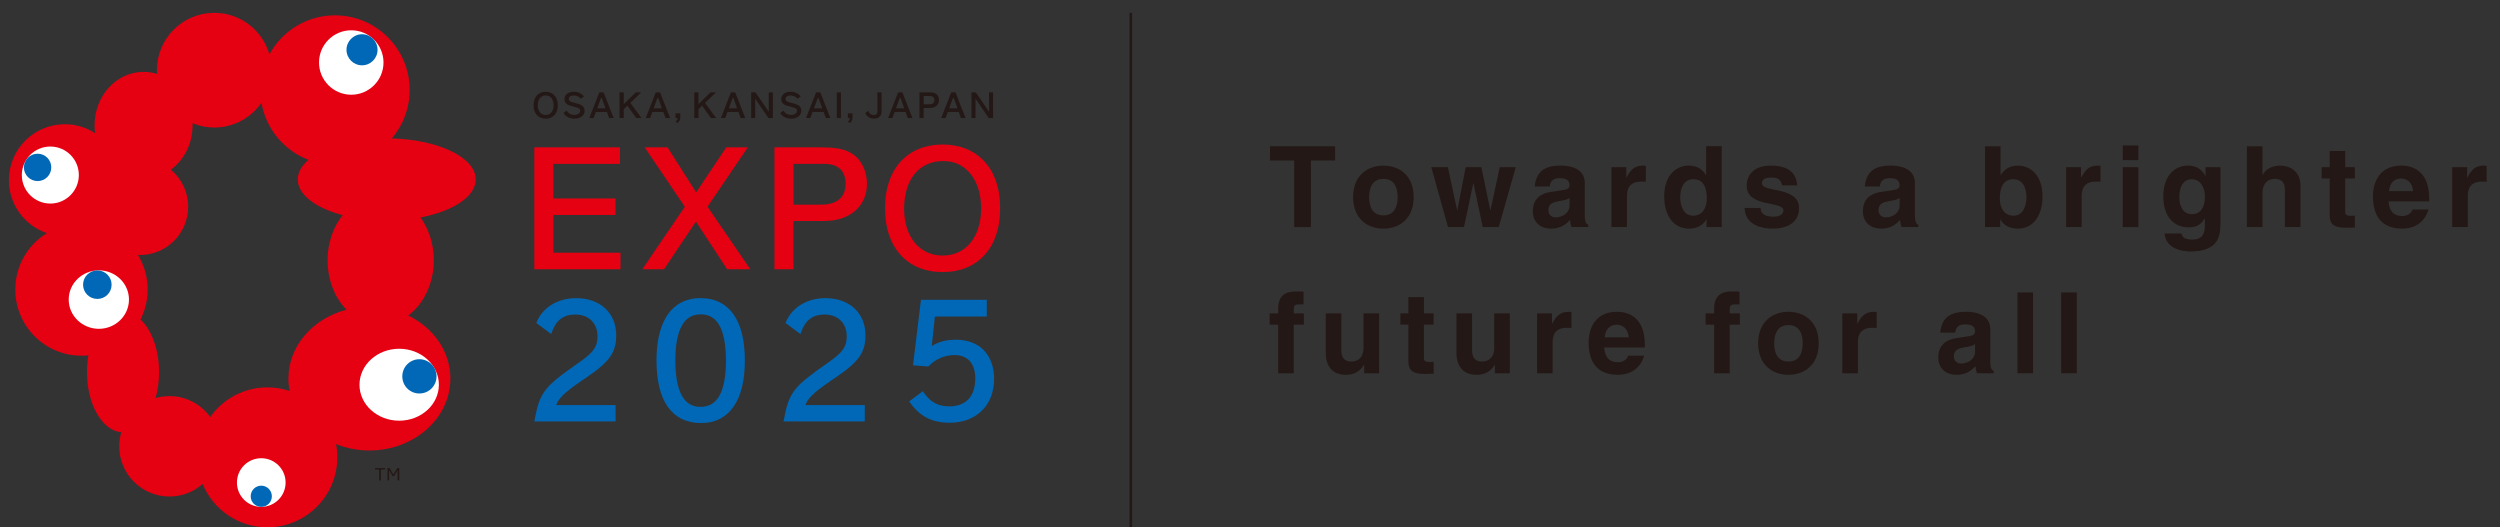 <?xml version="1.0" encoding="UTF-8"?>
<svg id="_レイヤー_1" data-name="レイヤー_1" xmlns="http://www.w3.org/2000/svg" version="1.1" viewBox="0 0 1120 236.24">
  <rect x="0" y="0" width="1120" height="236.24" fill="#333333" stroke="none"/>
  <!-- Generator: Adobe Illustrator 29.6.0, SVG Export Plug-In . SVG Version: 2.1.1 Build 207)  -->
  <defs>
    <style>
      .st0 {
        fill: #231815;
      }

      .st1 {
        fill: #fff;
      }

      .st2 {
        fill: #0068b6;
      }

      .st3 {
        fill: #e50012;
      }
    </style>
  </defs>
  <rect class="st0" x="506.02" y="5.76" width="1.16" height="230.48"/>
  <g>
    <g>
      <g>
        <g>
          <polygon class="st3" points="247.9 96.31 275.75 96.31 275.75 88.92 247.9 88.92 247.9 73.42 277.77 73.42 277.77 66.01 239.38 66.01 239.38 120.63 277.98 120.63 277.98 113.22 247.9 113.22 247.9 96.31"/>
          <polygon class="st3" points="335.01 66.01 325.38 66.01 311.88 86.19 299.05 66.01 288.82 66.01 306.8 92.62 287.77 120.63 297.48 120.63 311.79 99.26 325.75 120.63 336.14 120.63 316.96 92.6 335.01 66.01"/>
          <path class="st3" d="M382.43,69.34c-3.19-2.4-7.29-3.33-14.56-3.33h-20.91v54.62h8.53v-21.63h13.79c5.62,0,10.41-1.58,13.87-4.58,3.44-3.01,5.26-7.21,5.26-12.14,0-2.54-.55-5.1-1.57-7.39-1.05-2.33-2.59-4.26-4.4-5.56ZM378.83,82.29c0,3.03-.94,5.36-2.78,6.96-1.87,1.61-4.62,2.43-8.17,2.43h-12.38v-18.26h13.94c3.03,0,5.39.78,6.99,2.31,1.58,1.51,2.4,3.72,2.4,6.56Z"/>
          <path class="st3" d="M441.09,72.41c-4.56-5.01-11.07-7.67-18.8-7.67s-14.25,2.66-18.81,7.67c-4.55,5-6.96,12.12-6.96,20.57v.67c0,8.47,2.41,15.57,6.96,20.58,4.56,5.01,11.08,7.67,18.81,7.67s14.24-2.65,18.8-7.67c4.57-5.01,6.97-12.12,6.97-20.58v-.67c0-8.46-2.4-15.58-6.97-20.57ZM422.29,114.49c-5.06,0-9.37-1.99-12.48-5.74-3.12-3.79-4.77-9.08-4.77-15.32s1.64-11.81,4.74-15.57c3.09-3.74,7.48-5.71,12.74-5.71s9.24,2.01,12.3,5.78c3.08,3.82,4.72,9.15,4.72,15.43s-1.64,11.59-4.74,15.38c-3.1,3.77-7.41,5.75-12.51,5.75Z"/>
        </g>
        <g>
          <path class="st2" d="M260.3,170.75l2.31-1.56c5.55-3.76,8.78-6.56,10.74-9.39,1.91-2.72,2.72-5.59,2.72-9.58,0-4.91-1.71-9.1-4.96-12.09-3.23-2.99-7.75-4.56-13.03-4.56-8.19,0-14.97,4.13-17.66,10.77l-.14.36,6.67,4.97.22-.64c1.87-5.55,5.23-8.12,10.53-8.12,6.07,0,9.99,3.86,9.99,9.84,0,2.35-.5,4.05-1.63,5.72-1.17,1.7-3.11,3.44-6.31,5.69-8.35,5.8-12.52,8.97-15.24,12.45-2.77,3.54-3.82,7.2-5.02,13.61l-.1.58h36.39v-7.33h-26.59c.95-2.71,3.28-5.4,11.11-10.7Z"/>
          <path class="st2" d="M313.9,133.56c-3.58,0-6.74.79-9.41,2.35-2.46,1.43-4.52,3.54-6.14,6.24-2.76,4.69-4.24,11.32-4.24,19.2,0,9.11,1.7,16.15,5.06,20.92,3.42,4.82,8.44,7.26,14.95,7.26,3.12,0,5.93-.62,8.36-1.88,2.43-1.23,4.5-3.08,6.17-5.48,3.34-4.81,5.05-11.76,5.05-20.67,0-18.02-7.03-27.94-19.8-27.94ZM308.97,142.08c1.4-.84,3.06-1.26,4.92-1.26,3.8,0,6.57,1.64,8.45,5.04,1.91,3.43,2.88,8.72,2.88,15.73s-1,12.24-2.92,15.68c-1.91,3.37-4.72,5.01-8.55,5.01-1.83,0-3.46-.43-4.83-1.28-1.38-.84-2.56-2.13-3.47-3.82-1.92-3.48-2.89-8.76-2.89-15.68s.97-12.16,2.91-15.62c.92-1.69,2.12-2.95,3.5-3.8Z"/>
          <path class="st2" d="M371.95,170.75l2.32-1.56c5.55-3.76,8.76-6.56,10.74-9.39,1.91-2.72,2.71-5.59,2.71-9.58,0-4.91-1.72-9.1-4.94-12.09-3.22-2.99-7.74-4.56-13.04-4.56-8.19,0-14.96,4.13-17.66,10.77l-.14.36,6.66,4.97.23-.64c1.88-5.55,5.22-8.12,10.53-8.12,6.08,0,9.98,3.86,9.98,9.84,0,2.35-.48,4.05-1.62,5.72-1.19,1.7-3.12,3.44-6.32,5.69-8.34,5.8-12.52,8.97-15.23,12.45-2.76,3.54-3.83,7.2-5.03,13.61l-.12.58h36.4v-7.33h-26.59c.97-2.71,3.28-5.4,11.11-10.7Z"/>
          <path class="st2" d="M440.78,156.91c-3.01-3.08-7.33-4.72-12.5-4.72-4.32,0-7.63.85-10.86,2.83l1.42-13.22h23.24v-7.49h-29.48l-3.57,29.36,6.87.52.17-.17c3.03-3.19,7.16-4.95,11.61-4.95,2.88,0,5.21.94,6.81,2.71,1.58,1.78,2.44,4.43,2.44,7.66,0,4.08-1.02,7.23-3.03,9.38-2,2.13-4.92,3.23-8.68,3.23-2.56,0-4.67-.5-6.5-1.52-1.82-.99-3.43-2.6-5.01-4.84l-.28-.43-6.1,4.55.26.4c2.25,3.19,4.75,5.48,7.64,6.96,2.89,1.48,6.23,2.22,10.2,2.22,5.86,0,10.84-1.87,14.44-5.39,3.6-3.54,5.49-8.46,5.49-14.24,0-5.3-1.58-9.73-4.58-12.82Z"/>
        </g>
      </g>
      <g>
        <path class="st0" d="M244.46,41.12c-3.31,0-5.42,2.33-5.42,5.95v.14c0,3.61,2.11,5.95,5.42,5.95s5.43-2.35,5.43-5.95v-.14c0-3.63-2.14-5.95-5.43-5.95ZM244.46,51.52c-2.13,0-3.55-1.75-3.55-4.37s1.37-4.4,3.6-4.4c2.1,0,3.51,1.77,3.51,4.4s-1.39,4.37-3.56,4.37Z"/>
        <path class="st0" d="M260.12,46.91c-.6-.27-1.26-.48-2.71-.85-1.36-.33-1.52-.39-1.88-.59-.46-.24-.71-.66-.71-1.18,0-.92.84-1.5,2.19-1.5,1.26,0,2.29.44,3.15,1.35l.1.09,1.39-1.06-.1-.13c-1.25-1.32-2.69-1.94-4.53-1.94-2.43,0-4.14,1.36-4.14,3.31,0,1.1.52,1.97,1.54,2.53.53.26.73.33,2.09.68,2.15.58,2.3.64,2.67.85.53.28.76.64.76,1.18,0,1.05-1.1,1.83-2.63,1.83-.91,0-1.74-.27-2.38-.76-.32-.22-.63-.57-.96-1.04l-.08-.12-1.48,1.09.1.11c.44.55.81.97,1.19,1.29.94.71,2.32,1.13,3.68,1.13,2.64,0,4.54-1.5,4.54-3.55,0-1.24-.65-2.23-1.78-2.72Z"/>
        <path class="st0" d="M270.4,41.39h-1.89l-4.52,11.5h1.95l1.02-2.75h4.91l1.01,2.75h2.05l-4.52-11.5ZM271.27,48.54h-3.72l1.87-5.07,1.84,5.07Z"/>
        <polygon class="st0" points="282.38 46.09 287.28 41.39 284.8 41.39 279.44 46.67 279.44 41.39 277.56 41.39 277.56 52.89 279.44 52.89 279.44 48.92 281.09 47.37 285 52.84 285.03 52.89 287.4 52.89 282.38 46.09"/>
        <path class="st0" d="M295.69,41.39h-1.91l-4.5,11.5h1.95l1.02-2.75h4.91l1.01,2.75h2.06l-4.53-11.5ZM296.54,48.54h-3.72l1.89-5.07,1.83,5.07Z"/>
        <path class="st0" d="M302.65,50.8v2.09h.91c-.02.62-.28,1.08-.78,1.42l-.17.11.92.71.08-.07c.81-.66,1.13-1.38,1.13-2.51v-1.76h-2.1Z"/>
        <polygon class="st0" points="315.86 46.09 320.75 41.39 318.27 41.39 312.91 46.67 312.91 41.39 311.04 41.39 311.04 52.89 312.91 52.89 312.91 48.92 314.55 47.37 318.45 52.84 318.5 52.89 320.85 52.89 315.86 46.09"/>
        <path class="st0" d="M329.37,41.39h-1.91l-4.51,11.5h1.95l1.02-2.75h4.9l1.01,2.75h2.06l-4.52-11.5ZM330.23,48.54h-3.72l1.89-5.07,1.82,5.07Z"/>
        <polygon class="st0" points="344.41 41.39 344.41 50.1 338.49 41.44 338.44 41.39 336.53 41.39 336.53 52.89 338.33 52.89 338.33 44.19 344.2 52.82 344.24 52.89 346.23 52.89 346.23 41.39 344.41 41.39"/>
        <path class="st0" d="M357.23,46.91c-.62-.27-1.28-.48-2.72-.85-1.37-.33-1.5-.39-1.88-.59-.45-.24-.72-.66-.72-1.18,0-.92.84-1.5,2.2-1.5,1.25,0,2.27.44,3.15,1.35l.1.09,1.37-1.06-.09-.13c-1.26-1.32-2.68-1.94-4.52-1.94-2.44,0-4.15,1.36-4.15,3.31,0,1.1.54,1.97,1.56,2.53.53.26.73.33,2.07.68,2.15.58,2.33.64,2.67.85.54.28.77.64.77,1.18,0,1.05-1.11,1.83-2.65,1.83-.91,0-1.73-.27-2.37-.76-.31-.22-.62-.57-.97-1.04l-.07-.12-1.48,1.09.1.11c.43.55.82.97,1.2,1.29.94.71,2.32,1.13,3.67,1.13,2.63,0,4.54-1.5,4.54-3.55,0-1.24-.65-2.23-1.77-2.72Z"/>
        <path class="st0" d="M367.56,41.5l-.05-.1h-1.91l-4.43,11.3-.09.2h1.94l1.03-2.75h4.91l1,2.75h2.06l-4.47-11.4ZM368.37,48.54h-3.72l1.87-5.07,1.85,5.07Z"/>
        <rect class="st0" x="374.88" y="41.39" width="1.88" height="11.51"/>
        <path class="st0" d="M379.85,50.8v2.09h.9c-.02.62-.27,1.08-.76,1.42l-.18.11.94.71.08-.07c.79-.67,1.1-1.38,1.1-2.51v-1.76h-2.08Z"/>
        <path class="st0" d="M393.07,41.39v8.33c0,1.29-.46,1.81-1.58,1.81-.8,0-1.51-.3-1.97-.87-.16-.21-.35-.56-.45-.83l-.07-.19-1.35,1.01.04.11c.15.3.33.67.52.89.79,1,1.9,1.5,3.3,1.5,2.12,0,3.44-1.22,3.44-3.2v-8.58h-1.88Z"/>
        <path class="st0" d="M404.32,41.5l-.06-.1h-1.91l-4.43,11.3-.09.2h1.96l1.01-2.75h4.9l1,2.75h2.08l-4.47-11.4ZM405.11,48.54h-3.72l1.89-5.07,1.83,5.07Z"/>
        <path class="st0" d="M419.41,42.09c-.68-.51-1.52-.7-3.07-.7h-4.43v11.51h1.88v-4.52h2.84c2.41,0,4.04-1.42,4.04-3.54,0-1.13-.49-2.19-1.27-2.75ZM418.59,44.84c0,1.56-1.23,1.91-2.25,1.91h-2.54v-3.72h2.88c1.23,0,1.92.64,1.92,1.81Z"/>
        <path class="st0" d="M428.11,41.5l-.05-.1h-1.91l-4.42,11.3-.1.2h1.96l1.02-2.75h4.9l.99,2.75h2.08l-4.47-11.4ZM428.94,48.54h-3.73l1.89-5.07,1.84,5.07Z"/>
        <polygon class="st0" points="443.1 41.39 443.1 50.1 437.2 41.44 437.14 41.39 435.22 41.39 435.22 52.89 437.03 52.89 437.03 44.19 442.9 52.82 442.94 52.89 444.91 52.89 444.91 41.39 443.1 41.39"/>
      </g>
    </g>
    <g>
      <g>
        <path class="st3" d="M213.13,80.39c0-9.81-16.64-17.82-37.6-18.37,4.99-5.86,8-13.42,8-21.7,0-18.48-14.96-33.45-33.45-33.45-12.69,0-23.72,7.06-29.38,17.48-3.09-10.74-12.96-18.6-24.71-18.6-14.17,0-25.68,11.5-25.68,25.68,0,.57.02,1.13.07,1.69-1.94-.6-3.95-.93-6.07-.93-12.11,0-21.94,10.72-21.94,23.94,0,1.19.08,2.37.24,3.53-3.92-2.53-8.57-4.01-13.56-4.01-13.85,0-25.06,11.23-25.06,25.06,0,11.02,7.12,20.38,17.02,23.73-8.49,5.2-14.16,14.57-14.16,25.27,0,16.37,13.29,29.64,29.66,29.64,1.06,0,2.08-.05,3.09-.16-.42,2.39-.64,4.92-.64,7.51,0,14.47,6.83,26.25,15.37,26.94-.59,2-.91,4.11-.91,6.3,0,12.43,10.07,22.5,22.5,22.5,5.71,0,10.9-2.12,14.86-5.62,4.7,11.39,15.9,19.41,28.99,19.41,17.32,0,31.35-14.04,31.35-31.36,0-2.03-.18-4-.57-5.91,4.56,1.83,9.63,2.85,14.92,2.85,20.06,0,36.31-14.42,36.31-32.2,0-12.19-7.63-22.81-18.9-28.27,6.87-5.07,11.46-14.27,11.46-24.76,0-7.36-2.26-14.05-5.96-19.17,14.52-2.75,24.75-9.34,24.75-17.03ZM94.17,186.8c-4.09-5.65-10.73-9.35-18.25-9.35-2.16,0-4.24.32-6.22.89,1.03-3.52,1.57-7.46,1.57-11.63,0-10.13-3.37-18.97-8.33-23.57,2.06-4.03,3.22-8.59,3.22-13.42,0-5.67-1.59-10.98-4.36-15.47.3,0,.58.01.85.01,11.97,0,21.65-9.69,21.65-21.65,0-6.65-3-12.62-7.74-16.58,5.85-4.31,9.72-11.6,9.72-19.88,0-.3-.01-.62-.01-.94,2.99,1.23,6.29,1.92,9.73,1.92,8.76,0,16.49-4.4,21.14-11.1,2.03,11.77,10.19,21.43,21.09,25.58-3.09,2.61-4.83,5.6-4.83,8.79,0,6.84,8.1,12.81,20.1,15.98-4.15,5.22-6.74,12.35-6.74,20.22,0,8.87,3.28,16.84,8.47,22.14-15.06,3.93-26.02,16.27-26.02,30.89,0,1.9.18,3.73.53,5.53-3.13-1.04-6.47-1.62-9.96-1.62-10.57,0-19.92,5.25-25.6,13.28Z"/>
        <g>
          <path class="st1" d="M196.62,172.36c0,8.89-7.96,16.11-17.78,16.11s-17.79-7.22-17.79-16.11,7.97-16.12,17.79-16.12,17.78,7.22,17.78,16.12Z"/>
          <path class="st2" d="M195.57,168.61c0,4.24-3.42,7.67-7.69,7.67s-7.65-3.43-7.65-7.67,3.42-7.68,7.65-7.68,7.69,3.44,7.69,7.68Z"/>
        </g>
        <g>
          <path class="st1" d="M171.81,28c0,7.97-6.48,14.44-14.44,14.44s-14.45-6.47-14.45-14.44,6.47-14.43,14.45-14.43,14.44,6.46,14.44,14.43Z"/>
          <path class="st2" d="M169.14,22.29c0,3.85-3.1,6.97-6.95,6.97s-6.96-3.12-6.96-6.97c.02-3.83,3.12-6.95,6.96-6.95s6.95,3.12,6.95,6.95Z"/>
        </g>
        <g>
          <path class="st1" d="M35.32,78.42c0,7.05-5.73,12.78-12.77,12.78s-12.78-5.72-12.78-12.78,5.73-12.77,12.78-12.77,12.77,5.71,12.77,12.77Z"/>
          <path class="st2" d="M22.97,75c0,3.38-2.74,6.12-6.12,6.12s-6.14-2.74-6.14-6.12,2.75-6.14,6.14-6.14,6.12,2.74,6.12,6.14Z"/>
        </g>
        <g>
          <path class="st1" d="M57.78,134.21c0,7.23-6.05,13.1-13.49,13.1s-13.51-5.87-13.51-13.1,6.05-13.09,13.51-13.09,13.49,5.86,13.49,13.09Z"/>
          <path class="st2" d="M37.21,127.54c0,3.52,2.86,6.38,6.4,6.38s6.39-2.86,6.39-6.38-2.86-6.39-6.39-6.39-6.4,2.86-6.4,6.39Z"/>
        </g>
        <g>
          <path class="st1" d="M127.95,216.17c0,6.03-4.87,10.9-10.91,10.9s-10.89-4.87-10.89-10.9,4.88-10.89,10.89-10.89,10.91,4.87,10.91,10.89Z"/>
          <path class="st2" d="M112.31,222.34c0-2.63,2.11-4.76,4.73-4.76s4.75,2.13,4.75,4.76-2.13,4.73-4.75,4.73-4.73-2.11-4.73-4.73Z"/>
        </g>
      </g>
      <g>
        <path class="st0" d="M172.5,210.36h-1.84v4.87h-.79v-4.87h-1.85v-.67h4.48v.67Z"/>
        <path class="st0" d="M178.88,209.7v5.53h-.75v-4.58l-1.55,2.64h-.7l-1.55-2.64v4.58h-.73v-5.53h.93l1.71,2.91,1.72-2.91h.92Z"/>
      </g>
    </g>
  </g>
  <g>
    <path class="st0" d="M587.29,101.72h-7.48v-29.8h-10.82v-6.4h29.13v6.4h-10.82v29.8Z"/>
    <path class="st0" d="M619.76,102.43c-7.13,0-13.57-4.44-13.57-14.12s6.43-14.12,13.57-14.12,13.57,4.44,13.57,14.12-6.44,14.12-13.57,14.12ZM619.76,80.14c-5.39,0-6.38,4.74-6.38,8.17s1,8.17,6.38,8.17,6.38-4.74,6.38-8.17-1-8.17-6.38-8.17Z"/>
    <path class="st0" d="M671.44,101.72h-7.18l-4.14-19.57h-.1l-4.14,19.57h-7.18l-7.48-26.83h7.43l4.14,19.26h.1l3.74-19.26h7.03l3.99,19.26h.1l4.14-19.26h7.18l-7.63,26.83Z"/>
    <path class="st0" d="M709.99,96.48c0,3.18.7,3.88,1.55,4.19v1.06h-7.53c-.4-1.26-.5-1.66-.65-3.18-1.6,1.67-3.84,3.88-8.58,3.88-3.99,0-8.08-2.27-8.08-7.82,0-5.24,3.29-7.91,7.73-8.57l6.28-.96c1.1-.15,2.44-.61,2.44-2.12,0-2.98-2.79-3.13-4.59-3.13-3.49,0-4.09,2.17-4.29,3.73h-6.73c.8-8.22,6.43-9.38,11.87-9.38,3.74,0,10.57,1.16,10.57,7.76v14.52ZM703.16,88.66c-.7.56-1.84,1.01-4.74,1.46-2.59.45-4.74,1.11-4.74,4.03,0,2.47,1.89,3.23,3.24,3.23,3.09,0,6.23-2.02,6.23-5.29v-3.43Z"/>
    <path class="st0" d="M721.91,74.9h6.68v4.64h.1c1.45-2.72,3.04-5.35,7.28-5.35.45,0,.9.05,1.35.1v7.16c-.6-.1-1.35-.1-1.99-.1-5.44,0-6.44,3.43-6.44,6.41v13.97h-6.98v-26.83Z"/>
    <path class="st0" d="M771.34,101.72h-6.83v-3.38h-.1c-1.7,3.02-4.79,4.08-7.68,4.08-7.88,0-11.17-7.06-11.17-14.42,0-9.28,5.19-13.82,11.02-13.82,4.49,0,6.58,2.47,7.68,4.18h.1v-12.86h6.98v36.2ZM758.47,96.63c4.44,0,6.19-3.73,6.19-7.72,0-4.29-1.19-8.62-5.98-8.62-4.44,0-5.94,3.98-5.94,8.22,0,3.18,1.25,8.12,5.73,8.12Z"/>
    <path class="st0" d="M798.33,83.07c-.3-1.71-.9-3.53-4.69-3.53s-4.29,1.46-4.29,2.62c0,4.24,16.61,1.16,16.61,11.04,0,7.82-7.48,9.23-11.62,9.23-6.04,0-12.57-2.12-12.77-9.28h7.18c0,2.27,1.4,3.93,5.79,3.93,3.59,0,4.44-1.77,4.44-2.77,0-4.49-16.46-1.11-16.46-11.14,0-3.93,2.44-8.98,10.72-8.98,5.19,0,11.37,1.31,11.92,8.87h-6.83Z"/>
    <path class="st0" d="M857.88,96.48c0,3.18.7,3.88,1.54,4.19v1.06h-7.53c-.4-1.26-.5-1.66-.65-3.18-1.6,1.67-3.84,3.88-8.58,3.88-3.99,0-8.08-2.27-8.08-7.82,0-5.24,3.29-7.91,7.73-8.57l6.28-.96c1.1-.15,2.44-.61,2.44-2.12,0-2.98-2.79-3.13-4.59-3.13-3.49,0-4.09,2.17-4.29,3.73h-6.73c.8-8.22,6.43-9.38,11.87-9.38,3.74,0,10.58,1.16,10.58,7.76v14.52ZM851.05,88.66c-.7.56-1.84,1.01-4.74,1.46-2.59.45-4.74,1.11-4.74,4.03,0,2.47,1.89,3.23,3.24,3.23,3.09,0,6.23-2.02,6.23-5.29v-3.43Z"/>
    <path class="st0" d="M896.24,78.38h.1c1.1-1.71,3.19-4.18,7.68-4.18,5.84,0,11.03,4.54,11.03,13.82,0,7.36-3.29,14.42-11.17,14.42-2.9,0-5.99-1.06-7.68-4.08h-.1v3.38h-6.83v-36.2h6.99v12.86ZM901.92,80.29c-4.79,0-5.99,4.34-5.99,8.62,0,3.98,1.75,7.72,6.19,7.72s5.73-4.94,5.73-8.12c0-4.23-1.49-8.22-5.93-8.22Z"/>
    <path class="st0" d="M925.61,74.9h6.68v4.64h.1c1.45-2.72,3.04-5.35,7.28-5.35.45,0,.9.05,1.35.1v7.16c-.6-.1-1.35-.1-1.99-.1-5.44,0-6.44,3.43-6.44,6.41v13.97h-6.98v-26.83Z"/>
    <path class="st0" d="M957.98,71.72h-6.99v-6.56h6.99v6.56ZM957.98,74.9v26.83h-6.99v-26.83h6.99Z"/>
    <path class="st0" d="M994.74,74.9v25.42c0,4.64-.35,12.35-13.42,12.35-5.49,0-11.27-2.37-11.57-8.07h7.58c.3,1.36.85,2.72,4.89,2.72,3.74,0,5.54-1.82,5.54-6.15v-3.23l-.1-.1c-1.15,2.07-2.9,4.03-7.08,4.03-6.38,0-11.42-4.49-11.42-13.87s5.19-13.82,11.02-13.82c4.94,0,6.94,2.92,7.78,4.69h.1v-3.98h6.68ZM981.87,95.93c4.74,0,5.93-4.09,5.93-7.77,0-4.33-2.09-7.87-5.98-7.87-2.59,0-5.49,1.92-5.49,8.17,0,3.43,1.4,7.46,5.54,7.46Z"/>
    <path class="st0" d="M1030.61,101.72h-6.99v-16.29c0-1.97-.1-5.29-4.54-5.29-3.09,0-5.49,2.12-5.49,6.2v15.38h-6.99v-36.2h6.99v12.86h.1c.9-2.22,3.89-4.18,7.68-4.18,5.19,0,9.23,3.08,9.23,8.98v18.56Z"/>
    <path class="st0" d="M1050.65,74.9h4.34v5.04h-4.34v14.57c0,1.56.05,2.17,2.9,2.17.45,0,.95-.05,1.45-.1v5.35c-1.1.05-2.19.1-3.29.1h-.9c-6.04,0-7.13-2.32-7.13-5.8v-16.29h-3.59v-5.04h3.59v-7.26h6.98v7.26Z"/>
    <path class="st0" d="M1087.97,93.86c-1.85,6.45-7.13,8.57-11.67,8.57-7.48,0-13.22-3.63-13.22-14.67,0-3.23,1.1-13.57,12.72-13.57,5.24,0,12.47,2.52,12.47,14.77v1.26h-18.2c.2,2.02.6,6.56,6.23,6.56,1.95,0,3.94-1.01,4.49-2.92h7.18ZM1081.08,85.64c-.4-4.33-3.14-5.65-5.39-5.65-3.29,0-5.04,2.12-5.44,5.65h10.82Z"/>
    <path class="st0" d="M1098.59,74.9h6.68v4.64h.1c1.45-2.72,3.04-5.35,7.28-5.35.45,0,.9.05,1.35.1v7.16c-.6-.1-1.35-.1-1.99-.1-5.44,0-6.44,3.43-6.44,6.41v13.97h-6.98v-26.83Z"/>
    <path class="st0" d="M579.61,167.22h-6.99v-21.78h-3.84v-5.04h3.84v-2.17c0-5.55,2.99-7.66,7.78-7.66,2.05,0,2.99.05,3.59.1v5.7h-1.95c-2.4,0-2.44.76-2.44,2.98v1.06h4.54v5.04h-4.54v21.78Z"/>
    <path class="st0" d="M617.82,167.22h-6.68v-3.78h-.1c-1.6,2.87-4.39,4.49-8.08,4.49-5.24,0-9.02-3.02-9.02-9.88v-17.65h6.98v16.64c0,4.13,2.39,4.94,4.54,4.94,2.29,0,5.39-1.31,5.39-6.1v-15.48h6.98v26.83Z"/>
    <path class="st0" d="M637.92,140.39h4.34v5.04h-4.34v14.57c0,1.56.05,2.17,2.9,2.17.45,0,.95-.05,1.45-.1v5.35c-1.1.05-2.19.1-3.29.1h-.9c-6.04,0-7.13-2.32-7.13-5.8v-16.29h-3.59v-5.04h3.59v-7.26h6.98v7.26Z"/>
    <path class="st0" d="M676.38,167.22h-6.68v-3.78h-.1c-1.6,2.87-4.39,4.49-8.08,4.49-5.24,0-9.02-3.02-9.02-9.88v-17.65h6.98v16.64c0,4.13,2.39,4.94,4.54,4.94,2.29,0,5.39-1.31,5.39-6.1v-15.48h6.98v26.83Z"/>
    <path class="st0" d="M688.6,140.39h6.68v4.64h.1c1.45-2.72,3.04-5.34,7.28-5.34.45,0,.9.05,1.35.1v7.16c-.6-.1-1.35-.1-1.99-.1-5.44,0-6.44,3.43-6.44,6.41v13.97h-6.98v-26.83Z"/>
    <path class="st0" d="M736.58,159.35c-1.85,6.45-7.13,8.57-11.67,8.57-7.48,0-13.22-3.63-13.22-14.67,0-3.23,1.1-13.57,12.72-13.57,5.24,0,12.47,2.52,12.47,14.77v1.26h-18.2c.2,2.02.6,6.56,6.23,6.56,1.95,0,3.94-1.01,4.49-2.92h7.18ZM729.7,151.13c-.4-4.33-3.14-5.65-5.39-5.65-3.29,0-5.04,2.12-5.44,5.65h10.82Z"/>
    <path class="st0" d="M774.93,167.22h-6.99v-21.78h-3.84v-5.04h3.84v-2.17c0-5.55,2.99-7.66,7.78-7.66,2.05,0,2.99.05,3.59.1v5.7h-1.95c-2.4,0-2.44.76-2.44,2.98v1.06h4.54v5.04h-4.54v21.78Z"/>
    <path class="st0" d="M801.22,167.92c-7.13,0-13.57-4.44-13.57-14.12s6.43-14.12,13.57-14.12,13.57,4.44,13.57,14.12-6.44,14.12-13.57,14.12ZM801.22,145.64c-5.39,0-6.38,4.74-6.38,8.17s1,8.17,6.38,8.17,6.38-4.74,6.38-8.17-1-8.17-6.38-8.17Z"/>
    <path class="st0" d="M825.36,140.39h6.68v4.64h.1c1.45-2.72,3.04-5.34,7.28-5.34.45,0,.9.05,1.35.1v7.16c-.6-.1-1.35-.1-1.99-.1-5.44,0-6.44,3.43-6.44,6.41v13.97h-6.98v-26.83Z"/>
    <path class="st0" d="M891.65,161.98c0,3.17.7,3.88,1.55,4.18v1.06h-7.53c-.4-1.26-.5-1.66-.65-3.18-1.6,1.67-3.84,3.88-8.58,3.88-3.99,0-8.08-2.27-8.08-7.82,0-5.24,3.29-7.91,7.73-8.57l6.28-.96c1.1-.15,2.44-.61,2.44-2.12,0-2.98-2.79-3.13-4.59-3.13-3.49,0-4.09,2.17-4.29,3.73h-6.73c.8-8.22,6.43-9.38,11.87-9.38,3.74,0,10.57,1.16,10.57,7.77v14.52ZM884.82,154.16c-.7.55-1.84,1.01-4.74,1.46-2.59.45-4.74,1.11-4.74,4.03,0,2.47,1.89,3.23,3.24,3.23,3.09,0,6.23-2.02,6.23-5.29v-3.43Z"/>
    <path class="st0" d="M910.8,167.22h-6.99v-36.2h6.99v36.2Z"/>
    <path class="st0" d="M930.4,167.22h-6.99v-36.2h6.99v36.2Z"/>
  </g>
</svg>